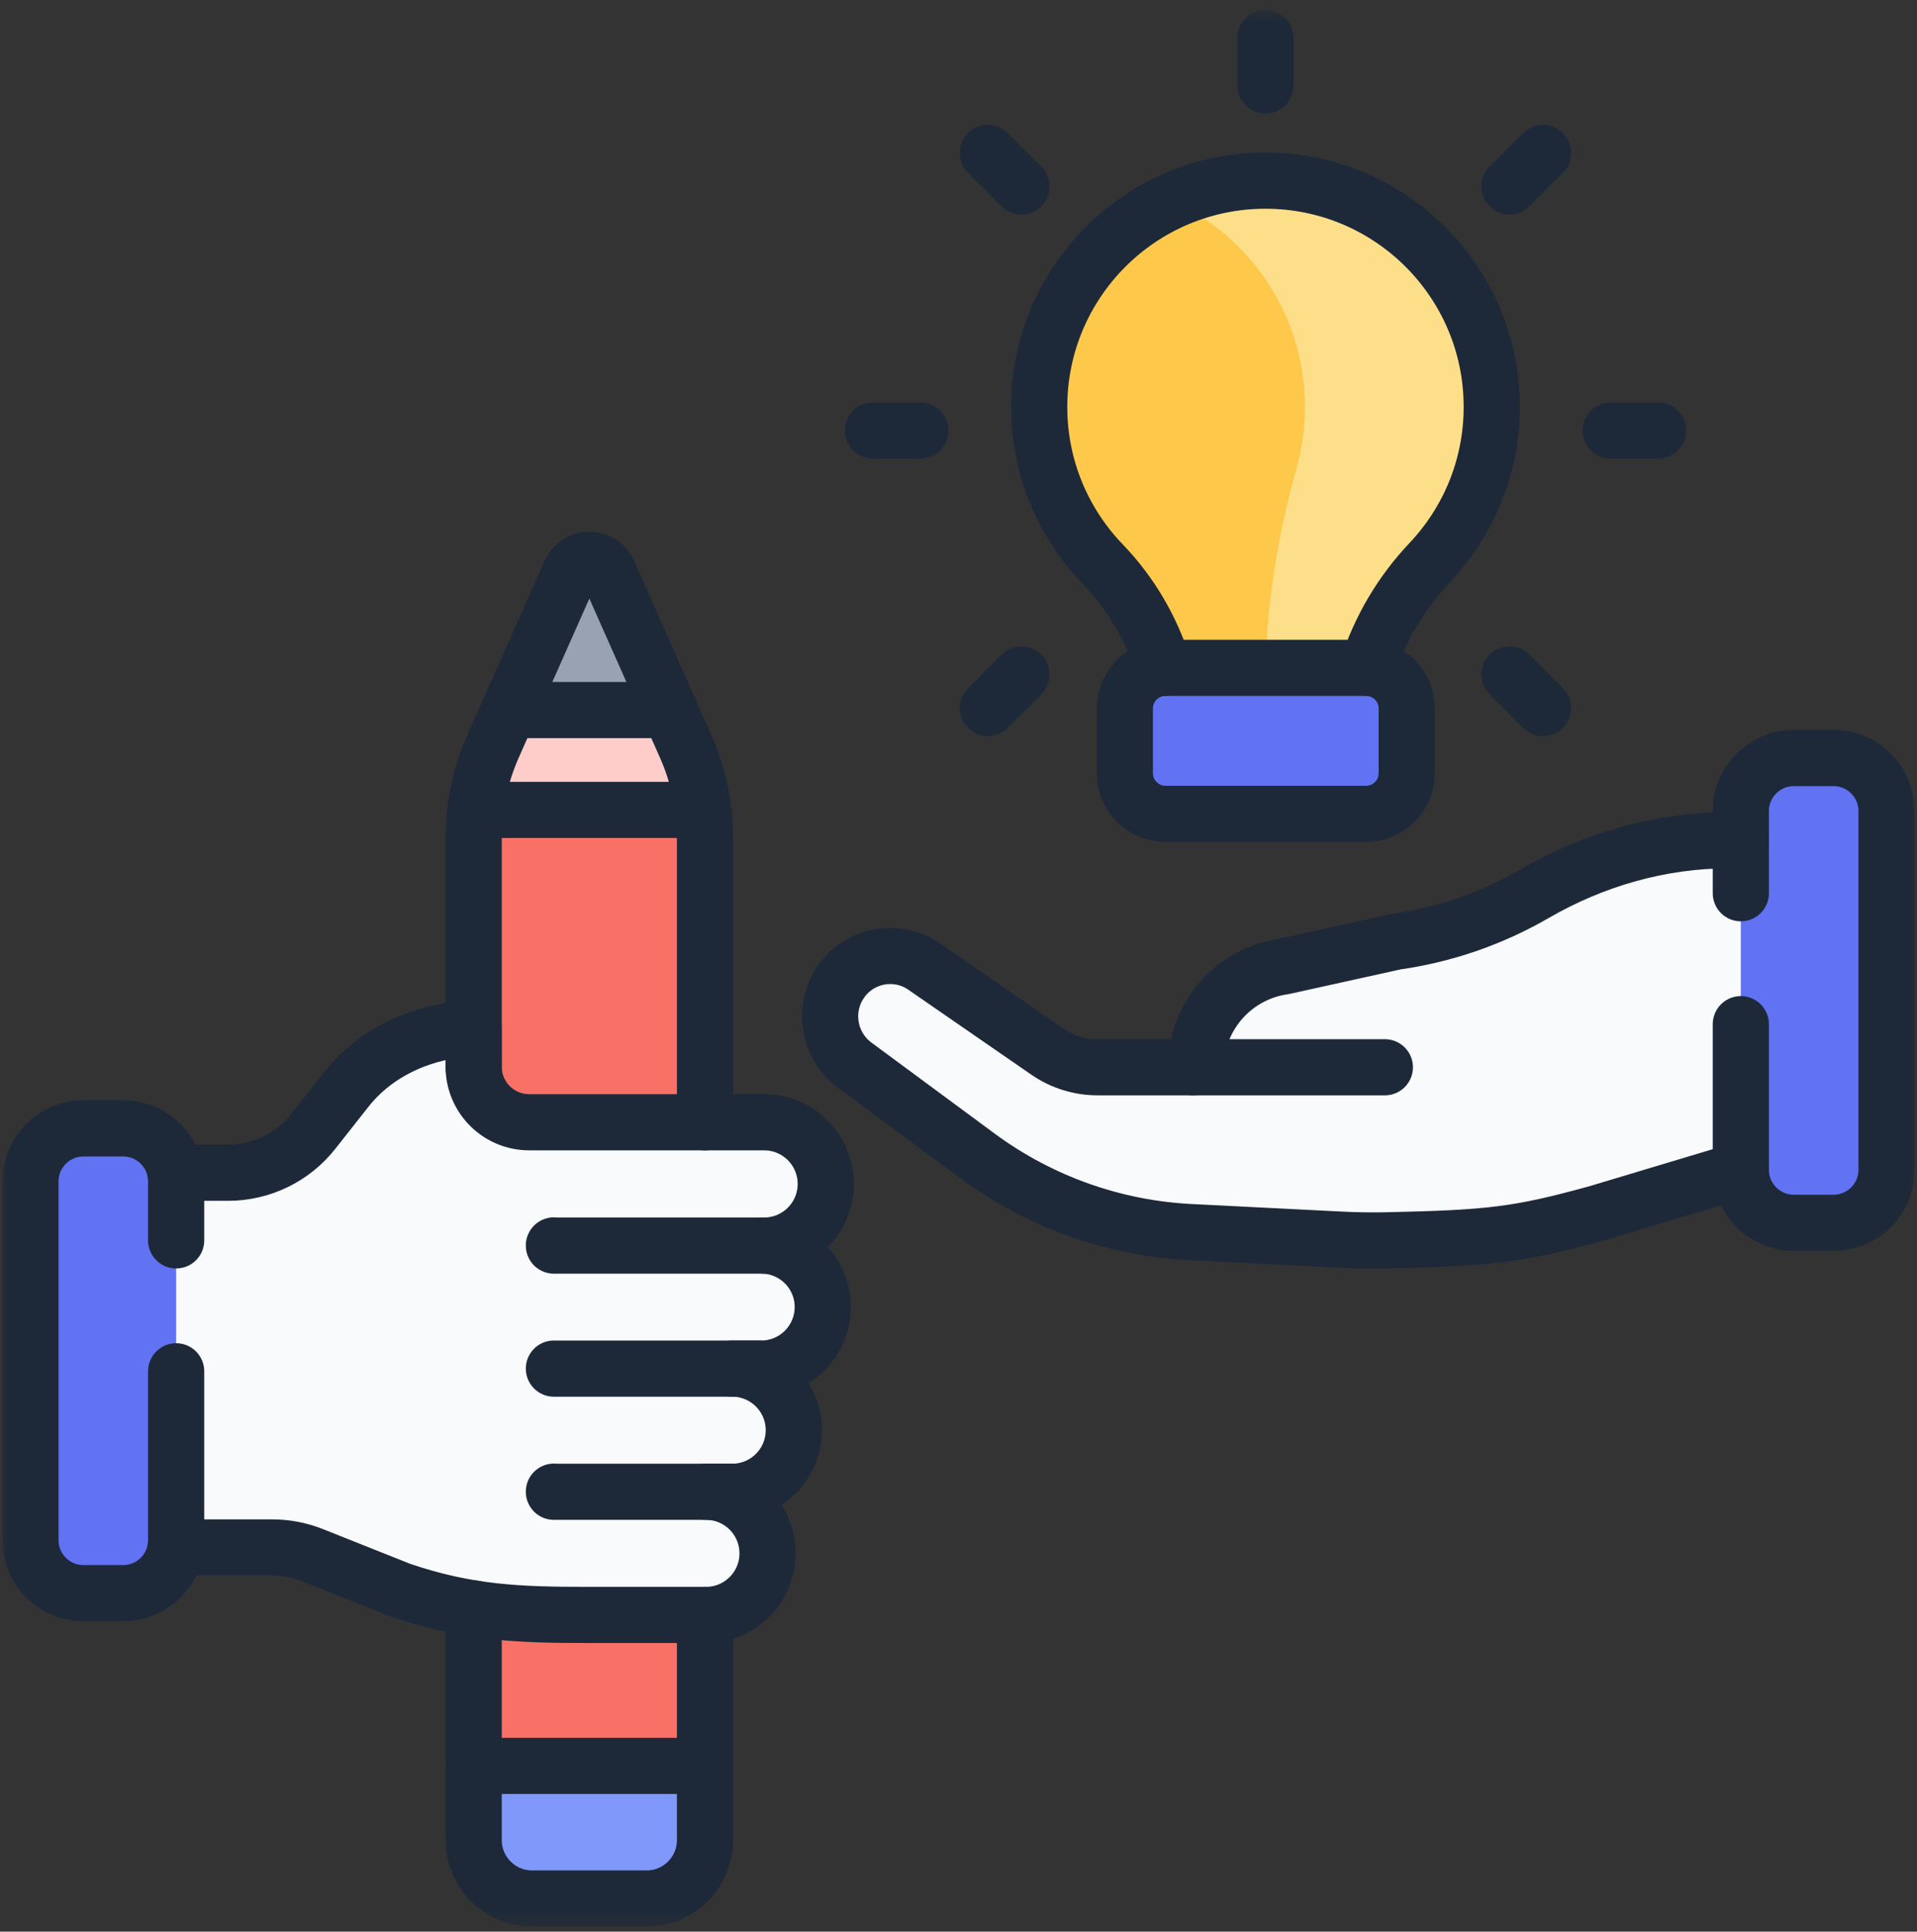 <svg width="128" height="129" viewBox="0 0 128 129" fill="none" xmlns="http://www.w3.org/2000/svg">
<rect x="0" y="0" width="128" height="129" fill="#333333" stroke="none"/>
<g clip-path="url(#clip0_1001_166882)">
<mask id="mask0_1001_166882" style="mask-type:luminance" maskUnits="userSpaceOnUse" x="-1" y="0" width="129" height="129">
<path d="M-0.001 0.662H127.999V128.662H-0.001V0.662Z" fill="white"/>
</mask>
<g mask="url(#mask0_1001_166882)">
<path d="M119.292 56.115H115.433C110.865 56.115 106.412 57.401 102.459 59.689C99.603 61.343 96.454 62.431 93.186 62.893L85.715 64.543C82.745 64.964 80.414 67.266 79.93 70.192C79.869 70.559 79.777 70.921 79.662 71.275H73.284C72.087 71.275 70.918 70.91 69.933 70.23L61.711 64.551C59.953 63.337 57.549 63.72 56.256 65.421C54.888 67.222 55.256 69.793 57.075 71.137L65.3 77.213C69.472 80.295 74.467 82.062 79.649 82.29L89.499 82.785C90.521 82.838 91.547 82.853 92.57 82.832C99.467 82.684 101.397 82.48 106.741 80.993L119.292 77.222V56.115Z" fill="#F9FAFB"/>
<path d="M115.433 56.115C112.729 56.115 110.047 56.535 107.498 57.37V72.649C107.498 74.915 105.942 76.885 103.737 77.409C103.737 77.409 97.292 78.981 79.4 78.034C74.306 77.765 69.403 76.001 65.3 72.971L57.075 66.894C56.642 66.575 56.294 66.184 56.03 65.752C54.938 67.525 55.365 69.874 57.075 71.137L65.3 77.213C69.472 80.295 74.467 82.062 79.648 82.29C89.23 82.744 90.089 82.885 92.57 82.832C96.933 82.738 99.785 82.693 103.68 81.787C103.682 81.787 103.684 81.787 103.685 81.786C106.528 81.124 108.374 80.493 119.292 77.213V56.115H115.433Z" fill="#F9FAFB"/>
<path d="M99.605 27.173C99.605 18.826 92.835 12.059 84.486 12.065C76.15 12.07 69.388 18.837 69.388 27.173C69.388 31.244 70.997 34.938 73.615 37.654C76.613 40.765 78.325 44.894 78.504 49.21L78.636 52.396H90.356L90.488 49.21C90.669 44.843 92.476 40.724 95.478 37.548C98.036 34.842 99.605 31.191 99.605 27.173Z" fill="#FEC84B"/>
<path d="M85.537 12.1C82.932 11.924 80.46 12.416 78.263 13.412C83.496 15.787 87.136 21.053 87.136 27.173C87.136 28.58 86.944 29.941 86.583 31.233C85.277 35.912 84.496 40.723 84.496 45.581V52.396H90.356L90.495 49.051C90.674 44.741 92.491 40.698 95.46 37.568C98.191 34.689 99.8 30.734 99.585 26.405C99.21 18.81 93.124 12.614 85.537 12.1Z" fill="#FEDF89"/>
<path d="M91.215 54.35H77.822C76.323 54.35 75.107 53.135 75.107 51.636V47.316C75.107 45.817 76.323 44.602 77.822 44.602H91.215C92.714 44.602 93.929 45.817 93.929 47.316V51.636C93.929 53.135 92.714 54.35 91.215 54.35Z" fill="#6172F3"/>
<path d="M45.779 49.836L40.62 38.208C40.132 37.108 38.572 37.108 38.084 38.208L32.924 49.836C32.069 51.761 31.628 53.845 31.628 55.952V122.883C31.628 125.039 33.376 126.787 35.532 126.787H43.171C45.327 126.787 47.075 125.039 47.075 122.883V55.952C47.075 53.845 46.634 51.761 45.779 49.836Z" fill="#F97066"/>
<path d="M31.748 54.088H46.955C46.773 52.624 46.381 51.19 45.779 49.835L40.62 38.207C40.132 37.108 38.572 37.108 38.084 38.208L32.924 49.835C32.323 51.19 31.931 52.624 31.748 54.088Z" fill="#FECDCA"/>
<path d="M38.083 38.208L33.996 47.419H44.707L40.62 38.207C40.132 37.108 38.571 37.108 38.083 38.208Z" fill="#98A2B3"/>
<path d="M47.137 107.85C49.408 107.85 51.25 106.009 51.25 103.737C51.25 101.466 49.408 99.625 47.137 99.625H48.89C51.161 99.625 53.003 97.783 53.003 95.512C53.003 93.241 51.161 91.399 48.89 91.399H50.823C53.095 91.399 54.936 89.558 54.936 87.287C54.936 85.082 53.199 83.287 51.02 83.184V83.183C53.292 83.184 55.135 81.342 55.135 79.07C55.135 79.069 55.135 79.068 55.135 79.067C55.135 79.065 55.135 79.063 55.135 79.062C55.135 76.79 53.294 74.949 51.022 74.949H37.015L35.337 74.948C33.287 74.947 31.626 73.285 31.626 71.236V68.656C28.333 68.819 25.159 70.172 23.115 72.769L20.917 75.559C19.545 77.302 17.45 78.319 15.232 78.319H7.148V103.344H18.187C19.104 103.344 20.013 103.518 20.865 103.857L26.744 106.199C31.25 107.735 34.723 107.85 39.286 107.85H47.137Z" fill="#F9FAFB"/>
<path d="M47.137 103.777H39.286C34.723 103.777 31.25 103.662 26.744 102.126L20.865 99.784C20.013 99.445 19.104 99.271 18.187 99.271H7.148V103.344H18.187C19.104 103.344 20.013 103.518 20.865 103.857L26.744 106.199C31.25 107.735 34.723 107.85 39.286 107.85H47.137C49.408 107.85 51.25 106.009 51.25 103.737C51.25 102.996 51.05 102.302 50.707 101.701C49.998 102.94 48.667 103.777 47.137 103.777Z" fill="#F9FAFB"/>
<path d="M8.219 75.357H5.576C3.619 75.357 2.033 76.943 2.033 78.9V102.852C2.033 104.808 3.619 106.394 5.576 106.394H8.219C10.176 106.394 11.762 104.808 11.762 102.852V78.9C11.762 76.943 10.176 75.357 8.219 75.357Z" fill="#6172F3"/>
<path d="M31.628 117.931V122.883C31.628 125.039 33.376 126.787 35.532 126.787H43.171C45.327 126.787 47.075 125.039 47.075 122.883V117.931H31.628Z" fill="#8098F9"/>
<path d="M122.423 50.624H119.78C117.823 50.624 116.237 52.21 116.237 54.167V78.119C116.237 80.076 117.823 81.662 119.78 81.662H122.423C124.38 81.662 125.966 80.076 125.966 78.119V54.167C125.966 52.21 124.38 50.624 122.423 50.624Z" fill="#6172F3"/>
<path d="M48.89 95.512H41.091C38.823 95.512 36.985 97.35 36.985 99.617V99.625H48.775C50.939 99.625 52.818 98 52.989 95.843C53.059 94.969 52.85 94.15 52.448 93.456C51.736 94.684 50.411 95.512 48.89 95.512Z" fill="#F9FAFB"/>
<path d="M54.64 76.909C53.944 78.194 52.584 79.067 51.02 79.066C51.02 79.068 51.02 79.065 51.02 79.067H41.09C38.823 79.067 36.985 80.905 36.985 83.172V83.185H51.02C51.02 83.183 51.02 83.185 51.02 83.184C53.292 83.185 55.135 81.343 55.135 79.071C55.135 79.069 55.135 79.068 55.135 79.067C55.181 78.276 54.994 77.538 54.64 76.909Z" fill="#F9FAFB"/>
<path d="M50.823 87.292H41.09C38.823 87.292 36.985 89.13 36.985 91.397V91.4H50.706C52.872 91.4 54.753 89.773 54.923 87.614C54.991 86.742 54.782 85.926 54.381 85.235C53.67 86.463 52.345 87.292 50.823 87.292Z" fill="#F9FAFB"/>
<path d="M91.215 54.35H77.822C76.323 54.35 75.107 53.135 75.107 51.636V47.316C75.107 45.817 76.323 44.602 77.822 44.602H91.215C92.714 44.602 93.929 45.817 93.929 47.316V51.636C93.929 53.135 92.714 54.35 91.215 54.35Z" stroke="#1D2939" stroke-width="3.75" stroke-miterlimit="10" stroke-linecap="round" stroke-linejoin="round"/>
<path d="M91.304 44.606C92.134 41.99 93.561 39.577 95.478 37.549C98.036 34.843 99.605 31.192 99.605 27.174C99.605 18.826 92.835 12.06 84.486 12.065C76.15 12.07 69.388 18.838 69.388 27.174C69.388 31.244 70.997 34.938 73.615 37.654C75.52 39.632 76.904 42.021 77.707 44.608" stroke="#1D2939" stroke-width="3.75" stroke-miterlimit="10" stroke-linecap="round" stroke-linejoin="round"/>
<path d="M47.075 74.95V55.952C47.075 53.845 46.634 51.761 45.779 49.836L40.62 38.208C40.132 37.108 38.572 37.108 38.084 38.208L32.924 49.836C32.07 51.761 31.628 53.845 31.628 55.952V71.272" stroke="#1D2939" stroke-width="3.75" stroke-miterlimit="10" stroke-linecap="round" stroke-linejoin="round"/>
<path d="M31.628 107.418V122.883C31.628 125.039 33.376 126.787 35.532 126.787H43.171C45.327 126.787 47.075 125.039 47.075 122.883V107.85" stroke="#1D2939" stroke-width="3.75" stroke-miterlimit="10" stroke-linecap="round" stroke-linejoin="round"/>
<path d="M11.724 103.344H18.187C19.104 103.344 20.013 103.518 20.865 103.857L26.744 106.199C31.25 107.735 34.722 107.85 39.286 107.85H47.137C49.408 107.85 51.25 106.009 51.25 103.737C51.25 101.466 49.408 99.625 47.137 99.625H48.89C51.161 99.625 53.002 97.783 53.002 95.512C53.002 93.241 51.161 91.4 48.89 91.4H50.823C53.094 91.4 54.936 89.558 54.936 87.287C54.936 85.082 53.199 83.287 51.02 83.184V83.183C53.292 83.184 55.135 81.342 55.135 79.07C55.135 79.069 55.135 79.068 55.135 79.067C55.135 79.065 55.135 79.064 55.135 79.062C55.135 76.791 53.293 74.949 51.022 74.949H37.015L35.337 74.948C33.287 74.947 31.626 73.285 31.626 71.236V68.656C28.333 68.819 25.159 70.172 23.115 72.769L20.917 75.559C19.545 77.302 17.449 78.319 15.231 78.319H11.71" stroke="#1D2939" stroke-width="3.75" stroke-miterlimit="10" stroke-linecap="round" stroke-linejoin="round"/>
<path d="M47.075 117.931H31.628" stroke="#1D2939" stroke-width="3.75" stroke-miterlimit="10" stroke-linecap="round" stroke-linejoin="round"/>
<path d="M31.748 54.088H46.955" stroke="#1D2939" stroke-width="3.75" stroke-miterlimit="10" stroke-linecap="round" stroke-linejoin="round"/>
<path d="M33.996 47.419H44.707" stroke="#1D2939" stroke-width="3.75" stroke-miterlimit="10" stroke-linecap="round" stroke-linejoin="round"/>
<path d="M11.762 82.836V78.9C11.762 76.944 10.176 75.357 8.219 75.357H5.576C3.619 75.357 2.033 76.944 2.033 78.9V102.852C2.033 104.809 3.619 106.395 5.576 106.395H8.219C10.176 106.395 11.762 104.809 11.762 102.852V91.579" stroke="#1D2939" stroke-width="3.75" stroke-miterlimit="10" stroke-linecap="round" stroke-linejoin="round"/>
<path d="M36.985 99.617V99.625H48.775" stroke="#1D2939" stroke-width="3.75" stroke-miterlimit="10" stroke-linecap="round" stroke-linejoin="round"/>
<path d="M36.985 83.172V83.185H51.02C51.02 83.183 51.02 83.185 51.02 83.184" stroke="#1D2939" stroke-width="3.75" stroke-miterlimit="10" stroke-linecap="round" stroke-linejoin="round"/>
<path d="M36.985 91.397V91.4H50.707" stroke="#1D2939" stroke-width="3.75" stroke-miterlimit="10" stroke-linecap="round" stroke-linejoin="round"/>
<path d="M116.237 56.115H115.433C110.865 56.115 106.412 57.401 102.459 59.689C99.603 61.343 96.454 62.431 93.186 62.893L85.715 64.543C82.745 64.964 80.414 67.266 79.93 70.192C79.869 70.559 79.777 70.921 79.661 71.275H73.284C72.087 71.275 70.918 70.91 69.933 70.23L61.711 64.551C59.953 63.337 57.549 63.72 56.256 65.421C54.888 67.222 55.256 69.793 57.075 71.137L65.3 77.213C69.472 80.295 74.467 82.062 79.649 82.29L89.499 82.785C90.521 82.838 91.547 82.853 92.57 82.832C99.467 82.684 101.397 82.48 106.741 80.993L116.238 78.14C116.238 78.133 116.237 78.126 116.237 78.12" stroke="#1D2939" stroke-width="3.75" stroke-miterlimit="10" stroke-linecap="round" stroke-linejoin="round"/>
<path d="M116.237 68.397V78.119C116.237 80.076 117.823 81.662 119.78 81.662H122.423C124.38 81.662 125.966 80.076 125.966 78.119V54.167C125.966 52.21 124.38 50.624 122.423 50.624H119.78C117.823 50.624 116.237 52.21 116.237 54.167V59.653" stroke="#1D2939" stroke-width="3.75" stroke-miterlimit="10" stroke-linecap="round" stroke-linejoin="round"/>
<path d="M79.661 71.275H92.468" stroke="#1D2939" stroke-width="3.75" stroke-miterlimit="10" stroke-linecap="round" stroke-linejoin="round"/>
<path d="M84.496 2.537V5.704" stroke="#1D2939" stroke-width="3.75" stroke-miterlimit="10" stroke-linecap="round" stroke-linejoin="round"/>
<path d="M103.031 10.215L100.792 12.454" stroke="#1D2939" stroke-width="3.75" stroke-miterlimit="10" stroke-linecap="round" stroke-linejoin="round"/>
<path d="M68.199 45.047L65.96 47.287" stroke="#1D2939" stroke-width="3.75" stroke-miterlimit="10" stroke-linecap="round" stroke-linejoin="round"/>
<path d="M110.71 28.751H107.542" stroke="#1D2939" stroke-width="3.75" stroke-miterlimit="10" stroke-linecap="round" stroke-linejoin="round"/>
<path d="M61.449 28.751H58.282" stroke="#1D2939" stroke-width="3.75" stroke-miterlimit="10" stroke-linecap="round" stroke-linejoin="round"/>
<path d="M103.031 47.287L100.792 45.047" stroke="#1D2939" stroke-width="3.75" stroke-miterlimit="10" stroke-linecap="round" stroke-linejoin="round"/>
<path d="M68.199 12.454L65.96 10.215" stroke="#1D2939" stroke-width="3.75" stroke-miterlimit="10" stroke-linecap="round" stroke-linejoin="round"/>
</g>
</g>
<defs>
<clipPath id="clip0_1001_166882">
<rect width="128" height="128" fill="white" transform="translate(0 0.661)"/>
</clipPath>
</defs>
</svg>
